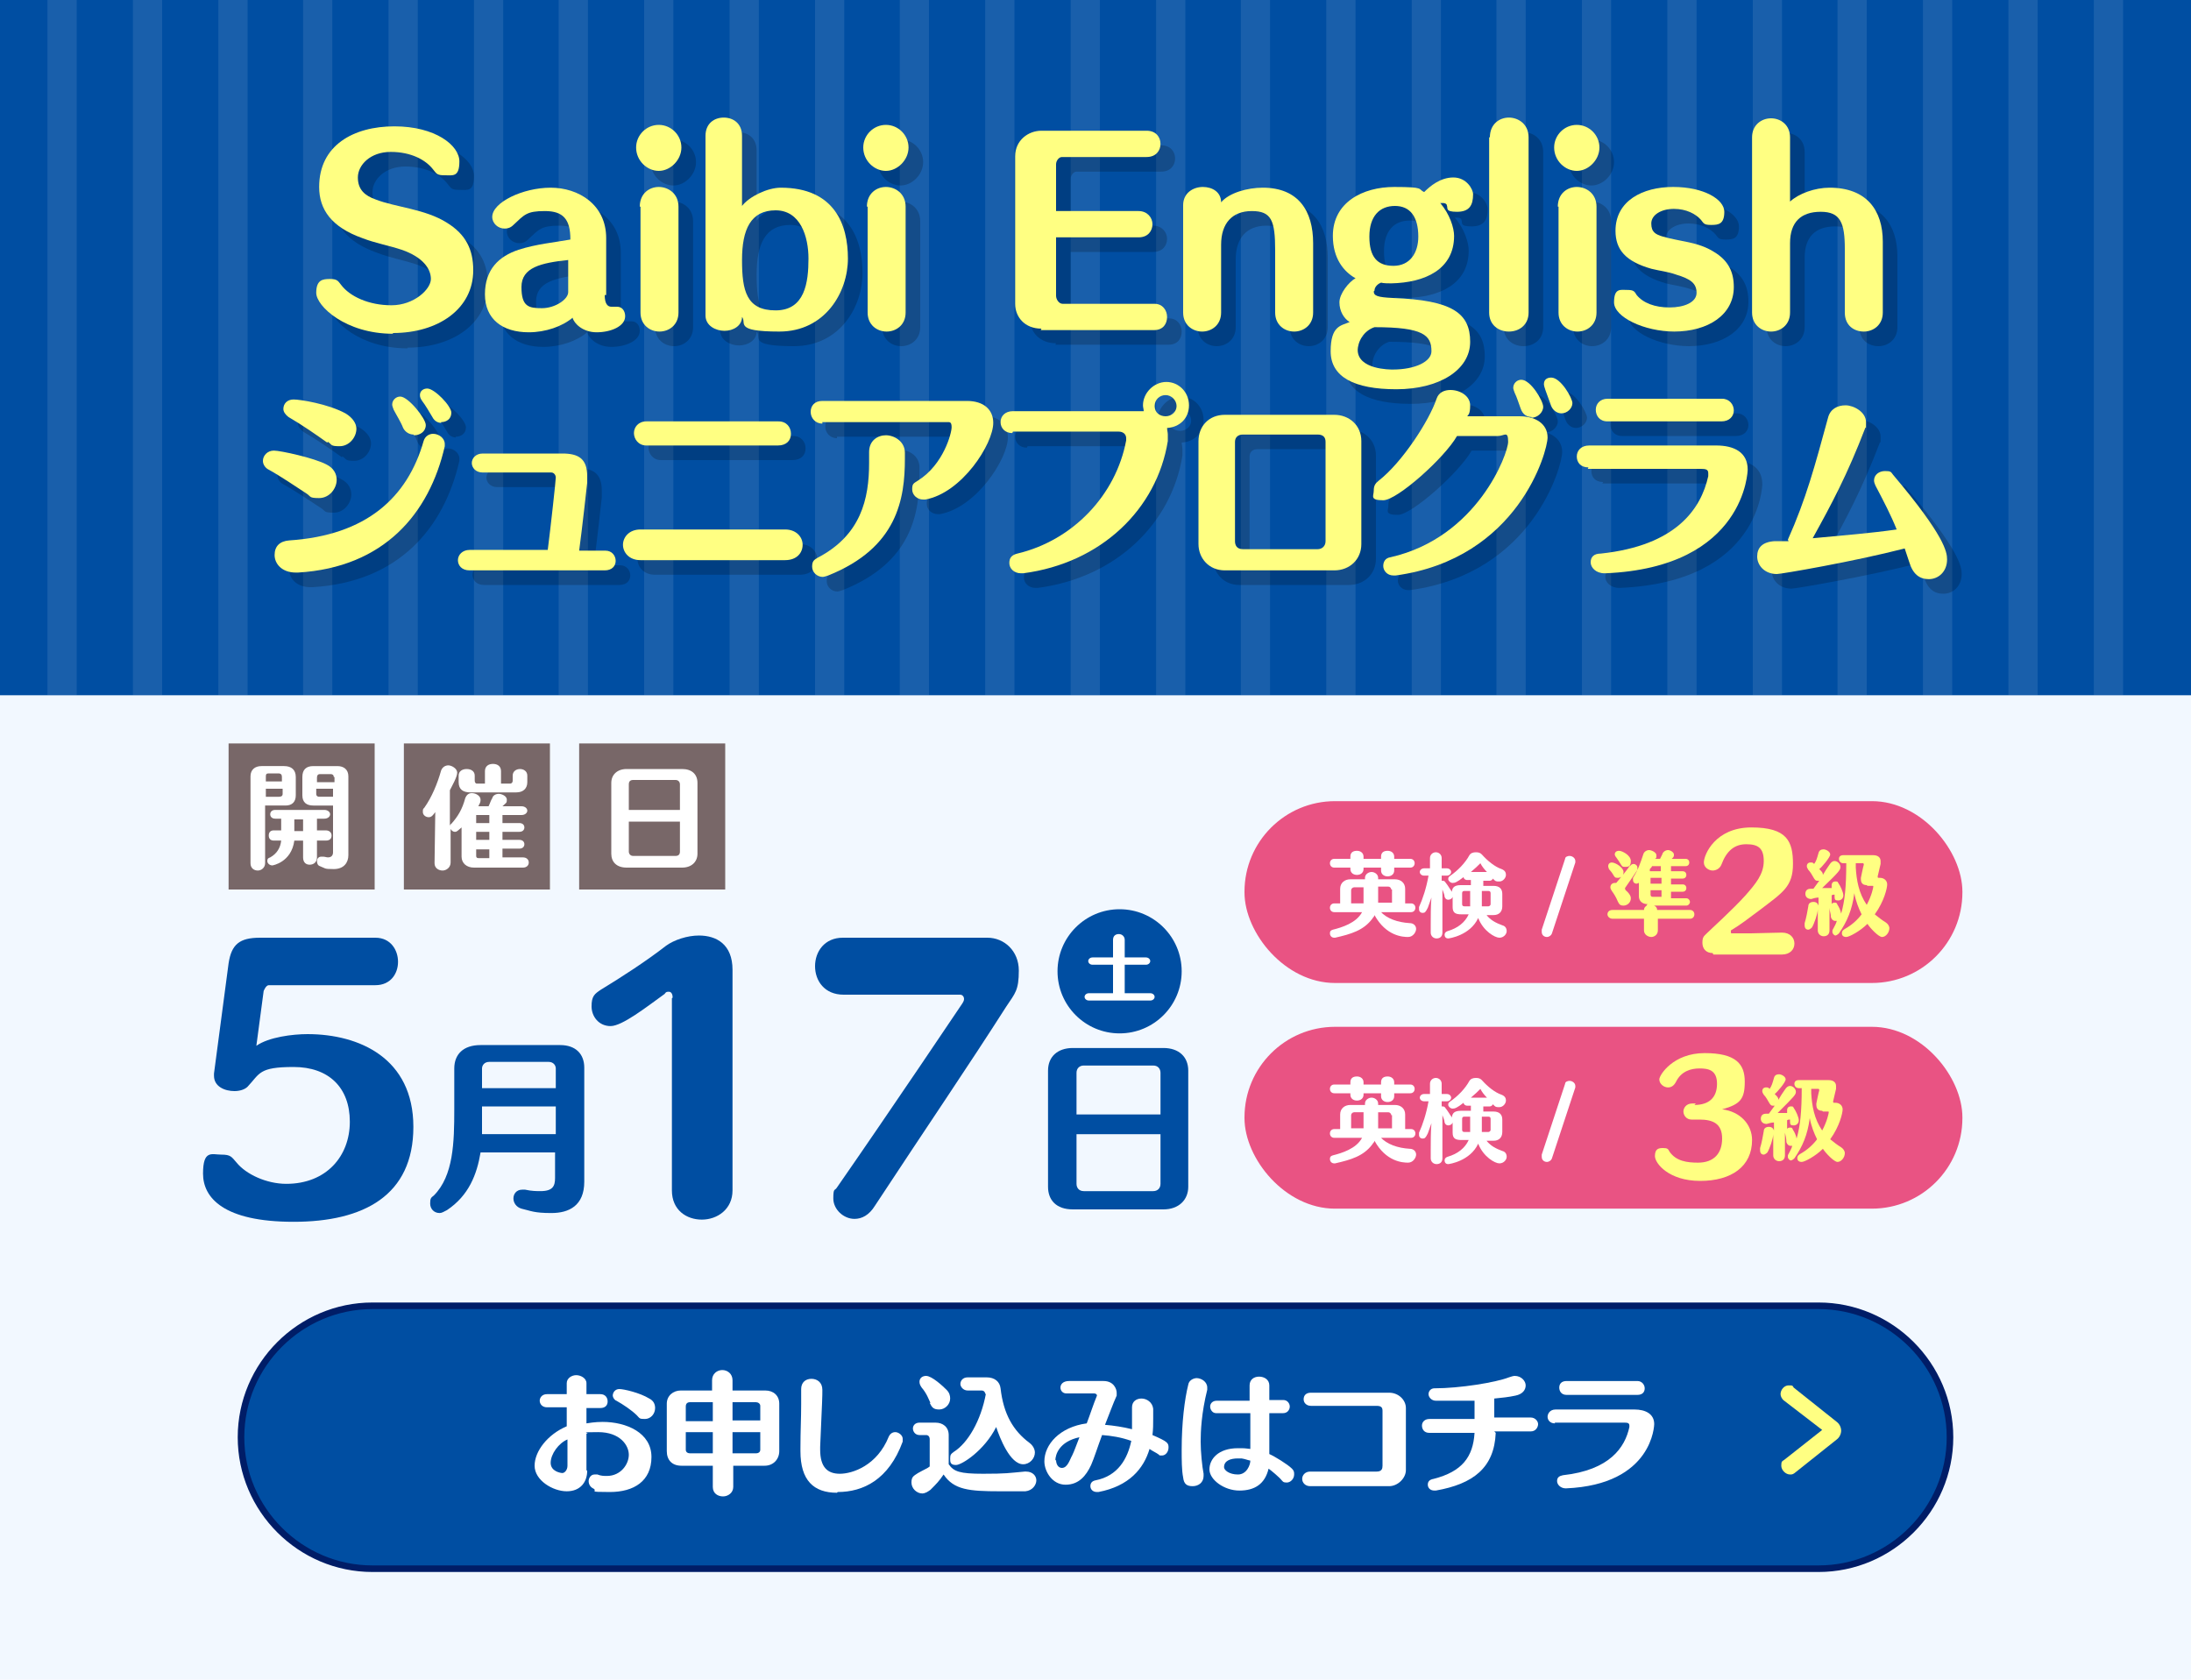 <?xml version="1.0" encoding="UTF-8"?>
<svg xmlns="http://www.w3.org/2000/svg" version="1.1" viewBox="0 0 300 230">
  <defs>
    <style>
      .cls-1 {
        fill: #f2f8ff;
      }

      .cls-2 {
        mix-blend-mode: multiply;
        opacity: .2;
      }

      .cls-3 {
        fill: #e95383;
      }

      .cls-4 {
        isolation: isolate;
      }

      .cls-5 {
        fill: #ffff82;
      }

      .cls-6 {
        fill: #fff;
      }

      .cls-7 {
        fill: #004ea2;
      }

      .cls-8 {
        opacity: .1;
      }

      .cls-9 {
        fill: #786768;
      }

      .cls-10 {
        fill: none;
        stroke: #001d67;
        stroke-miterlimit: 10;
        stroke-width: .9px;
      }
    </style>
  </defs>
  <!-- Generator: Adobe Illustrator 28.7.1, SVG Export Plug-In . SVG Version: 1.2.0 Build 142)  -->
  <g class="cls-4">
    <g id="_レイヤー_1" data-name="レイヤー_1">
      <rect class="cls-1" width="300" height="230"/>
      <rect class="cls-7" width="300" height="95.2"/>
      <g class="cls-8">
        <g>
          <rect class="cls-6" x="286.7" y="0" width="4" height="95.2"/>
          <rect class="cls-6" x="275" y="0" width="4" height="95.2"/>
          <rect class="cls-6" x="263.3" y="0" width="4" height="95.2"/>
          <rect class="cls-6" x="251.6" y="0" width="4" height="95.2"/>
          <rect class="cls-6" x="240" y="0" width="4" height="95.2"/>
          <rect class="cls-6" x="228.3" y="0" width="4" height="95.2"/>
          <rect class="cls-6" x="216.6" y="0" width="4" height="95.2"/>
          <rect class="cls-6" x="204.9" y="0" width="4" height="95.2"/>
          <rect class="cls-6" x="193.3" y="0" width="4" height="95.2"/>
          <rect class="cls-6" x="181.6" y="0" width="4" height="95.2"/>
          <rect class="cls-6" x="169.9" y="0" width="4" height="95.2"/>
          <rect class="cls-6" x="158.3" y="0" width="4" height="95.2"/>
          <rect class="cls-6" x="146.6" y="0" width="4" height="95.2"/>
          <rect class="cls-6" x="134.9" y="0" width="4" height="95.2"/>
          <rect class="cls-6" x="123.2" y="0" width="4" height="95.2"/>
          <rect class="cls-6" x="111.6" y="0" width="4" height="95.2"/>
          <rect class="cls-6" x="99.9" y="0" width="4" height="95.2"/>
          <rect class="cls-6" x="88.2" y="0" width="4" height="95.2"/>
          <rect class="cls-6" x="76.5" y="0" width="4" height="95.2"/>
          <rect class="cls-6" x="64.9" y="0" width="4" height="95.2"/>
          <rect class="cls-6" x="53.2" y="0" width="4" height="95.2"/>
          <rect class="cls-6" x="41.5" y="0" width="4" height="95.2"/>
          <rect class="cls-6" x="29.9" y="0" width="4" height="95.2"/>
          <rect class="cls-6" x="18.2" y="0" width="4" height="95.2"/>
          <rect class="cls-6" x="6.5" y="0" width="4" height="95.2"/>
        </g>
      </g>
      <g>
        <g class="cls-2">
          <path d="M55.8,47.7c-6.5,0-10.5-3.8-10.5-5.6s.9-1.9,1.9-1.9,1.1.3,1.5.8c1.2,1.6,3.8,2.8,6.9,2.8s5.4-2.2,5.4-3.6-1.1-3-4-4c-1.8-.6-3.6-.9-5.4-1.6-4.2-1.5-5.9-3.9-5.9-7,0-5.7,4.7-8.3,10.3-8.3s8.9,2.6,8.9,4.8-.9,1.9-2,1.9-1.1-.2-1.6-.8c-1-1.3-3-2.4-5.8-2.4s-4.5,1.8-4.5,3.5,1,2.5,2.4,3c2.8,1.1,6.8,1.3,9.8,3.2,2.6,1.6,3.6,3.7,3.6,6.5,0,5.3-4.8,8.6-11,8.6Z"/>
          <path d="M84.8,42.4c0,1.2.4,1.6.9,1.6s.2,0,.3,0c.2,0,.3,0,.5,0,.7,0,1.1.6,1.1,1.3,0,1.4-2,2.2-3.9,2.2s-3.1-1.2-3.3-2c-1.4,1.2-3.7,2-6,2-3.6,0-6-1.8-6-5.2s1.9-5.2,4.6-6.1c2.5-.8,4.9-1,7.1-1.4,0-2.8-1-3.9-3.5-3.9s-2.8.5-4.3,1.9c-.4.4-.8.5-1.2.5-.9,0-1.7-.7-1.7-1.6,0-2,4.2-4,8-4s7.6,2.3,7.6,6.9v7.8ZM79.8,37.6c-3.7.4-6.4,1-6.4,3.7s1,2.9,2.8,2.9,3.6-1.2,3.6-2.2v-4.4Z"/>
          <path d="M89.1,22.2c0-1.7,1.4-3.1,3.1-3.1s3.1,1.4,3.1,3.1-1.5,3.2-3.1,3.2-3.1-1.4-3.1-3.2ZM89.6,30.3c0-1.8,1.3-2.7,2.6-2.7s2.7.9,2.7,2.7v14.5c0,1.7-1.3,2.6-2.6,2.6s-2.6-.9-2.6-2.6v-14.5Z"/>
          <path d="M98.6,20.6c0-1.7,1.2-2.5,2.5-2.5s2.5.8,2.5,2.5v9.6c1-1.3,3.5-2.5,5.3-2.5,7.4,0,9.2,5.1,9.2,9.7s-3.1,10-9.4,10-4.4-1.2-5.1-2c0,1.2-1.2,1.9-2.4,1.9s-2.6-.7-2.6-2.1v-24.6ZM112.7,37.4c0-3-1.1-6.6-4.5-6.6s-4.6,2.6-4.6,6.8.6,6.9,4.6,6.9,4.5-3.8,4.5-7.1Z"/>
          <path d="M120.2,22.2c0-1.7,1.4-3.1,3.1-3.1s3.1,1.4,3.1,3.1-1.5,3.2-3.1,3.2-3.1-1.4-3.1-3.2ZM120.7,30.3c0-1.8,1.3-2.7,2.6-2.7s2.7.9,2.7,2.7v14.5c0,1.7-1.3,2.6-2.6,2.6s-2.6-.9-2.6-2.6v-14.5Z"/>
          <path d="M144.6,47c-2.3,0-3.6-1.6-3.6-3.4v-20.2c0-2.2,1.8-3.5,3.6-3.5h14.4c1.3,0,1.9.9,1.9,1.8s-.6,1.8-1.9,1.8h-11.6c-.4,0-.8.5-.8,1v6.4h11.3c1.2,0,1.9.9,1.9,1.8s-.6,1.8-1.9,1.8h-11.3v8c0,.5.4,1.1.9,1.1h12.6c1.1,0,1.7.9,1.7,1.8s-.5,1.8-1.8,1.8h-15.5Z"/>
          <path d="M176.6,36.3c0-4.1-.5-5.4-3.2-5.4s-4.2,1.7-4.2,4.6v9.3c0,1.7-1.3,2.6-2.6,2.6s-2.6-.9-2.6-2.6v-14.7c0-1.7,1.4-2.5,2.7-2.5s2.5.7,2.5,2.1c1.1-1.3,3.6-2,5.7-2,4.9,0,6.9,3.2,6.9,7.6v9.5c0,1.7-1.3,2.6-2.6,2.6s-2.6-.9-2.6-2.6v-8.5Z"/>
          <path d="M190.1,41.9c0,.6.5.8,2.6.9,8.2.3,10.6,2.1,10.6,6s-4.3,6.5-10.1,6.5-9-1.7-9-5.2,1.4-3.5,2.6-4c-.8-.5-1.4-1.5-1.4-2.7s1.3-2.8,2.2-3.3c-1.6-.9-3.1-2.7-3.1-5.8,0-4.6,4.1-6.7,8.4-6.7s3.2.3,4.1.7c.8-.8,2.2-2,4-2s2.7,1.6,2.7,2.3c0,1.5-.5,2.4-2.2,2.4s-1.2-.5-1.4-.9c0-.2-.3-.3-.5-.3s-.4,0-.4,0c1.3,1.5,1.9,3.4,1.9,4.5,0,4.6-4,6.4-8.6,6.5-.3,0-1.1,0-1.4-.1-.3.1-.9.5-.9,1.1ZM187.9,49.9c0,2.7,4.4,2.7,4.8,2.7,3.1,0,5.3-1.1,5.3-2.5,0-2.2-1.1-3.3-7.8-3.3-1.5.5-2.3,2-2.3,3.2ZM196.2,34.4c0-2.7-1.1-4.2-3.2-4.2s-3.5,1.4-3.5,4.2,1.1,4,3.3,4,3.4-1.7,3.4-4Z"/>
          <path d="M206,20.8c0-1.8,1.3-2.7,2.6-2.7s2.7.9,2.7,2.7v24c0,1.7-1.3,2.6-2.7,2.6s-2.7-.9-2.7-2.6v-24Z"/>
          <path d="M214.8,22.2c0-1.7,1.4-3.1,3.1-3.1s3.1,1.4,3.1,3.1-1.5,3.2-3.1,3.2-3.1-1.4-3.1-3.2ZM215.3,30.3c0-1.8,1.3-2.7,2.6-2.7s2.7.9,2.7,2.7v14.5c0,1.7-1.3,2.6-2.6,2.6s-2.6-.9-2.6-2.6v-14.5Z"/>
          <path d="M231.3,47.4c-4.2,0-8.3-2-8.3-4s.9-1.7,1.8-1.7,1,.2,1.3.7c.9,1.1,2.5,1.7,4.5,1.7s3.7-.7,3.7-2-.8-1.9-2.8-2.5c-1.1-.4-2.2-.5-3.4-.8-3.5-1-4.9-2.6-4.9-5.2,0-4.1,3.7-6,7.9-6s7,1.7,7,3.4-.8,1.8-1.8,1.8-1-.2-1.4-.7c-.7-.8-2-1.5-3.7-1.5s-3.1.8-3.1,2,.6,1.5,1.6,1.8c2.4.7,4.8.7,7,2.1,2,1.2,2.7,2.8,2.7,4.8,0,3.8-3.5,6.1-8.2,6.1Z"/>
          <path d="M254.6,36.1c0-3.6-.6-5.1-3.3-5.1s-4.2,1.4-4.2,4.3v9.5c0,1.7-1.3,2.6-2.6,2.6s-2.6-.9-2.6-2.6v-24c0-1.7,1.3-2.6,2.6-2.6s2.6.9,2.6,2.6v8.8c1.2-1.1,3.4-1.9,5.4-1.9,5.1,0,7.3,3.1,7.3,7.4v9.7c0,1.7-1.3,2.6-2.6,2.6s-2.6-.8-2.6-2.6v-8.7Z"/>
          <path d="M44,69.6c-1.4-.9-3.4-2.3-5.4-3.4-.4-.3-.6-.7-.6-1.1,0-.7.6-1.4,1.5-1.4s5.5,1,7.2,1.9c1,.5,1.4,1.3,1.4,2.1,0,1.2-1,2.5-2.4,2.5s-1.1-.2-1.7-.6ZM42.8,80.4h-.3c-1.9,0-2.9-1.2-2.9-2.4s.7-1.9,2-2c10.6-.7,16.2-5.9,18.4-13.6.2-.7.8-1,1.3-1,.8,0,1.6.6,1.6,1.4s0,.2,0,.3c-2.1,9.2-8.3,16.6-20.1,17.3ZM46.8,62.6c-1.4-1-3.4-2.4-5.3-3.5-.4-.3-.7-.7-.7-1.1,0-.7.5-1.3,1.4-1.3s4.7.6,7.1,1.9c1,.6,1.5,1.4,1.5,2.1,0,1.2-1,2.4-2.3,2.4s-1-.2-1.6-.6ZM58.6,61.5c-.5,0-1.1-.3-1.4-.9-.3-.8-1-1.9-1.3-2.5-.1-.3-.2-.5-.2-.7,0-.6.5-1.1,1.1-1.1,1.1,0,3.5,3,3.5,3.9s-.8,1.4-1.6,1.4ZM62.4,59.9c-.4,0-.9-.2-1.2-.8-.3-.5-1-1.7-1.4-2.2-.2-.3-.3-.5-.3-.8,0-.6.5-.9,1-.9,1,0,3.3,2.4,3.3,3.3s-.7,1.3-1.4,1.3Z"/>
          <path d="M66.3,80.1c-1.1,0-1.6-.7-1.6-1.4s.6-1.4,1.6-1.4h10.7c.4-3.1,1.1-9.5,1.1-9.9s-.3-.7-.6-.7c-4.2,0-8.9,0-9.4,0-1,0-1.5-.7-1.5-1.3s.5-1.3,1.5-1.3h10.9c2.2,0,3.4.7,3.4,3.1s0,.6,0,.9c0,0-.7,6.4-1.1,9.3h3.6c.9,0,1.4.7,1.4,1.4s-.5,1.3-1.5,1.3h-18.5Z"/>
          <path d="M109.5,74.5c1.5,0,2.4,1,2.4,2.1s-.8,2.1-2.4,2.1-19.1,0-19.8,0c-1.6,0-2.4-1.1-2.4-2.1s.8-2.1,2.4-2.1h19.9ZM108.6,59.7c1.1,0,1.7.8,1.7,1.7s-.6,1.6-1.8,1.6-17.3,0-18,0c-1.1,0-1.7-.9-1.7-1.7s.6-1.6,1.7-1.6h18.2Z"/>
          <path d="M114.6,60c-1,0-1.6-.8-1.6-1.6s.5-1.5,1.6-1.5h19.8c2.3,0,3.6,1.2,3.6,3,0,2.9-4.3,9.6-9.3,10.5,0,0-.2,0-.3,0-.8,0-1.5-.6-1.5-1.4s.2-.8.8-1.2c3.5-2.2,4.6-6.5,4.6-7.3s-.3-.7-.7-.7h-17ZM114.7,81c-.9,0-1.5-.7-1.5-1.4s.2-.9.7-1.2c6-3.1,7.1-8.1,7.1-13s0-1,0-1.5h0c0-1.6,1.2-2.3,2.3-2.3s2.6.8,2.6,2.4v.8c0,5.5-1,12.2-10.5,16-.3.1-.6.2-.8.2Z"/>
          <path d="M140.6,61.3c-1,0-1.6-.7-1.6-1.5s.6-1.5,1.7-1.5h17.9c0-.3-.1-.5-.1-.8,0-1.7,1.5-3.2,3.2-3.2s3.1,1.4,3.1,3.2-1.3,3-3,3.1c0,.3.1.6.1.9s0,.6,0,.9c-1.5,9.3-9.1,16.7-19.8,18.1-.1,0-.2,0-.3,0-1,0-1.6-.7-1.6-1.4s.3-1.1,1.1-1.3c7.6-1.8,13.5-8,14.9-15.5,0,0,0-.2,0-.3,0-.6-.5-.9-1-.9h-14.5ZM161.6,56.1c-.8,0-1.5.6-1.5,1.5s.7,1.4,1.5,1.4,1.5-.6,1.5-1.4-.7-1.5-1.5-1.5Z"/>
          <path d="M169.7,80.1c-2.2,0-3.6-1.7-3.6-3.6v-14.1c0-2,1.4-3.6,3.6-3.6h15c2,0,3.7,1.4,3.7,3.6v14.1c0,2.1-1.6,3.6-3.7,3.6h-15ZM183.5,62.5c0-.6-.3-1-1.1-1h-10.2c-.7,0-1.1.4-1.1,1v13.6c0,.5.2,1.1,1.1,1.1h10.2c.6,0,1.1-.4,1.1-1.1v-13.6Z"/>
          <path d="M201.5,61.7c-1.7,3-8.2,8.8-10.1,8.8s-1.3-.6-1.3-1.3.2-1,.7-1.4c3.2-2.5,6.9-8.2,7.9-11.2.3-.9,1.1-1.2,1.9-1.2,1.3,0,2.7.8,2.7,2.1s-.3,1.3-.4,1.5h7.2c2.1,0,3.8,1,3.8,2.9s-4,16.6-20.8,18.9c0,0-.2,0-.3,0-.9,0-1.4-.7-1.4-1.3s.3-1.1,1-1.2c11.9-2.7,16.1-14.2,16.1-15.8s-.5-.8-1.4-.8h-5.8ZM211.7,59.1c-.6,0-1.2-.3-1.5-1.2-.3-.8-.5-1.5-.8-2.1-.1-.3-.2-.5-.2-.7,0-.6.5-1.1,1.1-1.1,1.3,0,3,2.9,3,3.7s-.8,1.5-1.6,1.5ZM215.8,58.6c-.5,0-1.1-.3-1.4-1-.2-.6-.6-1.6-.8-2.2-.1-.3-.2-.6-.2-.8,0-.6.4-.9,1-.9,1.3,0,2.9,2.8,2.9,3.5s-.7,1.4-1.5,1.4Z"/>
          <path d="M219.5,66c-1.1,0-1.6-.7-1.6-1.5s.6-1.5,1.7-1.5h17.4c2.4,0,4.3.9,4.3,3.3,0,0-.2,13.4-19.5,14.2h-.1c-1.2,0-1.9-.8-1.9-1.5s.4-1.2,1.4-1.2c10.3-1.1,13.7-6.1,14.7-10.6,0-.1,0-.3,0-.4,0-.5-.3-.6-1-.6h-15.5ZM222.1,59.7c-1.1,0-1.6-.8-1.6-1.6s.6-1.5,1.6-1.5h15.7c1,0,1.6.8,1.6,1.6s-.6,1.5-1.7,1.5h-15.6Z"/>
          <path d="M246.8,75.9c2.5-5.6,3.7-10.1,5.5-16.7.3-1.2,1.3-1.7,2.4-1.7s2.8.9,2.8,2.3,0,.5-.1.8c-2.5,6.5-4.6,10.4-7.2,15.1,4.3-.4,8-.7,11.5-1.2-.8-2-1.8-3.9-2.9-6-.1-.2-.2-.5-.2-.7,0-.8.7-1.3,1.5-1.3s.8.1,1.1.5c7.1,8.4,7.4,10.6,7.4,11.6,0,1.7-1.2,2.7-2.5,2.7s-2.2-.7-2.7-2.4c-.2-.6-.4-1.2-.6-1.8-7,1.8-16.9,3.5-17.5,3.5-1.7,0-2.7-1.2-2.7-2.4s.7-2,2.4-2.1h1.9Z"/>
        </g>
        <g>
          <path class="cls-5" d="M53.8,45.7c-6.5,0-10.5-3.8-10.5-5.6s.9-1.9,1.9-1.9,1.1.3,1.5.8c1.2,1.6,3.8,2.8,6.9,2.8s5.4-2.2,5.4-3.6-1.1-3-4-4c-1.8-.6-3.6-.9-5.4-1.6-4.2-1.5-5.9-3.9-5.9-7,0-5.7,4.7-8.3,10.3-8.3s8.9,2.6,8.9,4.8-.9,1.9-2,1.9-1.1-.2-1.6-.8c-1-1.3-3-2.4-5.8-2.4s-4.5,1.8-4.5,3.5,1,2.5,2.4,3c2.8,1.1,6.8,1.3,9.8,3.2,2.6,1.6,3.6,3.7,3.6,6.5,0,5.3-4.8,8.6-11,8.6Z"/>
          <path class="cls-5" d="M82.8,40.4c0,1.2.4,1.6.9,1.6s.2,0,.3,0c.2,0,.3,0,.5,0,.7,0,1.1.6,1.1,1.3,0,1.4-2,2.2-3.9,2.2s-3.1-1.2-3.3-2c-1.4,1.2-3.7,2-6,2-3.6,0-6-1.8-6-5.2s1.9-5.2,4.6-6.1c2.5-.8,4.9-1,7.1-1.4,0-2.8-1-3.9-3.5-3.9s-2.8.5-4.3,1.9c-.4.4-.8.5-1.2.5-.9,0-1.7-.7-1.7-1.6,0-2,4.2-4,8-4s7.6,2.3,7.6,6.9v7.8ZM77.8,35.6c-3.7.4-6.4,1-6.4,3.7s1,2.9,2.8,2.9,3.6-1.2,3.6-2.2v-4.4Z"/>
          <path class="cls-5" d="M87.1,20.2c0-1.7,1.4-3.1,3.1-3.1s3.1,1.4,3.1,3.1-1.5,3.2-3.1,3.2-3.1-1.4-3.1-3.2ZM87.6,28.3c0-1.8,1.3-2.7,2.6-2.7s2.7.9,2.7,2.7v14.5c0,1.7-1.3,2.6-2.6,2.6s-2.6-.9-2.6-2.6v-14.5Z"/>
          <path class="cls-5" d="M96.6,18.6c0-1.7,1.2-2.5,2.5-2.5s2.5.8,2.5,2.5v9.6c1-1.3,3.5-2.5,5.3-2.5,7.4,0,9.2,5.1,9.2,9.7s-3.1,10-9.4,10-4.4-1.2-5.1-2c0,1.2-1.2,1.9-2.4,1.9s-2.6-.7-2.6-2.1v-24.6ZM110.7,35.4c0-3-1.1-6.6-4.5-6.6s-4.6,2.6-4.6,6.8.6,6.9,4.6,6.9,4.5-3.8,4.5-7.1Z"/>
          <path class="cls-5" d="M118.2,20.2c0-1.7,1.4-3.1,3.1-3.1s3.1,1.4,3.1,3.1-1.5,3.2-3.1,3.2-3.1-1.4-3.1-3.2ZM118.7,28.3c0-1.8,1.3-2.7,2.6-2.7s2.7.9,2.7,2.7v14.5c0,1.7-1.3,2.6-2.6,2.6s-2.6-.9-2.6-2.6v-14.5Z"/>
          <path class="cls-5" d="M142.6,45c-2.3,0-3.6-1.6-3.6-3.4v-20.2c0-2.2,1.8-3.5,3.6-3.5h14.4c1.3,0,1.9.9,1.9,1.8s-.6,1.8-1.9,1.8h-11.6c-.4,0-.8.5-.8,1v6.4h11.3c1.2,0,1.9.9,1.9,1.8s-.6,1.8-1.9,1.8h-11.3v8c0,.5.4,1.1.9,1.1h12.6c1.1,0,1.7.9,1.7,1.8s-.5,1.8-1.8,1.8h-15.5Z"/>
          <path class="cls-5" d="M174.6,34.3c0-4.1-.5-5.4-3.2-5.4s-4.2,1.7-4.2,4.6v9.3c0,1.7-1.3,2.6-2.6,2.6s-2.6-.9-2.6-2.6v-14.7c0-1.7,1.4-2.5,2.7-2.5s2.5.7,2.5,2.1c1.1-1.3,3.6-2,5.7-2,4.9,0,6.9,3.2,6.9,7.6v9.5c0,1.7-1.3,2.6-2.6,2.6s-2.6-.9-2.6-2.6v-8.5Z"/>
          <path class="cls-5" d="M188.1,39.9c0,.6.5.8,2.6.9,8.2.3,10.6,2.1,10.6,6s-4.3,6.5-10.1,6.5-9-1.7-9-5.2,1.4-3.5,2.6-4c-.8-.5-1.4-1.5-1.4-2.7s1.3-2.8,2.2-3.3c-1.6-.9-3.1-2.7-3.1-5.8,0-4.6,4.1-6.7,8.4-6.7s3.2.3,4.1.7c.8-.8,2.2-2,4-2s2.7,1.6,2.7,2.3c0,1.5-.5,2.4-2.2,2.4s-1.2-.5-1.4-.9c0-.2-.3-.3-.5-.3s-.4,0-.4,0c1.3,1.5,1.9,3.4,1.9,4.5,0,4.6-4,6.4-8.6,6.5-.3,0-1.1,0-1.4-.1-.3.1-.9.5-.9,1.1ZM185.9,47.9c0,2.7,4.4,2.7,4.8,2.7,3.1,0,5.3-1.1,5.3-2.5,0-2.2-1.1-3.3-7.8-3.3-1.5.5-2.3,2-2.3,3.2ZM194.2,32.4c0-2.7-1.1-4.2-3.2-4.2s-3.5,1.4-3.5,4.2,1.1,4,3.3,4,3.4-1.7,3.4-4Z"/>
          <path class="cls-5" d="M204,18.8c0-1.8,1.3-2.7,2.6-2.7s2.7.9,2.7,2.7v24c0,1.7-1.3,2.6-2.7,2.6s-2.7-.9-2.7-2.6v-24Z"/>
          <path class="cls-5" d="M212.8,20.2c0-1.7,1.4-3.1,3.1-3.1s3.1,1.4,3.1,3.1-1.5,3.2-3.1,3.2-3.1-1.4-3.1-3.2ZM213.3,28.3c0-1.8,1.3-2.7,2.6-2.7s2.7.9,2.7,2.7v14.5c0,1.7-1.3,2.6-2.6,2.6s-2.6-.9-2.6-2.6v-14.5Z"/>
          <path class="cls-5" d="M229.3,45.4c-4.2,0-8.3-2-8.3-4s.9-1.7,1.8-1.7,1,.2,1.3.7c.9,1.1,2.5,1.7,4.5,1.7s3.7-.7,3.7-2-.8-1.9-2.8-2.5c-1.1-.4-2.2-.5-3.4-.8-3.5-1-4.9-2.6-4.9-5.2,0-4.1,3.7-6,7.9-6s7,1.7,7,3.4-.8,1.8-1.8,1.8-1-.2-1.4-.7c-.7-.8-2-1.5-3.7-1.5s-3.1.8-3.1,2,.6,1.5,1.6,1.8c2.4.7,4.8.7,7,2.1,2,1.2,2.7,2.8,2.7,4.8,0,3.8-3.5,6.1-8.2,6.1Z"/>
          <path class="cls-5" d="M252.6,34.1c0-3.6-.6-5.1-3.3-5.1s-4.2,1.4-4.2,4.3v9.5c0,1.7-1.3,2.6-2.6,2.6s-2.6-.9-2.6-2.6v-24c0-1.7,1.3-2.6,2.6-2.6s2.6.9,2.6,2.6v8.8c1.2-1.1,3.4-1.9,5.4-1.9,5.1,0,7.3,3.1,7.3,7.4v9.7c0,1.7-1.3,2.6-2.6,2.6s-2.6-.8-2.6-2.6v-8.7Z"/>
          <path class="cls-5" d="M42,67.6c-1.4-.9-3.4-2.3-5.4-3.4-.4-.3-.6-.7-.6-1.1,0-.7.6-1.4,1.5-1.4s5.5,1,7.2,1.9c1,.5,1.4,1.3,1.4,2.1,0,1.2-1,2.5-2.4,2.5s-1.1-.2-1.7-.6ZM40.8,78.4h-.3c-1.9,0-2.9-1.2-2.9-2.4s.7-1.9,2-2c10.6-.7,16.2-5.9,18.4-13.6.2-.7.8-1,1.3-1,.8,0,1.6.6,1.6,1.4s0,.2,0,.3c-2.1,9.2-8.3,16.6-20.1,17.3ZM44.8,60.6c-1.4-1-3.4-2.4-5.3-3.5-.4-.3-.7-.7-.7-1.1,0-.7.5-1.3,1.4-1.3s4.7.6,7.1,1.9c1,.6,1.5,1.4,1.5,2.1,0,1.2-1,2.4-2.3,2.4s-1-.2-1.6-.6ZM56.6,59.5c-.5,0-1.1-.3-1.4-.9-.3-.8-1-1.9-1.3-2.5-.1-.3-.2-.5-.2-.7,0-.6.5-1.1,1.1-1.1,1.1,0,3.5,3,3.5,3.9s-.8,1.4-1.6,1.4ZM60.4,57.9c-.4,0-.9-.2-1.2-.8-.3-.5-1-1.7-1.4-2.2-.2-.3-.3-.5-.3-.8,0-.6.5-.9,1-.9,1,0,3.3,2.4,3.3,3.3s-.7,1.3-1.4,1.3Z"/>
          <path class="cls-5" d="M64.3,78.1c-1.1,0-1.6-.7-1.6-1.4s.6-1.4,1.6-1.4h10.7c.4-3.1,1.1-9.5,1.1-9.9s-.3-.7-.6-.7c-4.2,0-8.9,0-9.4,0-1,0-1.5-.7-1.5-1.3s.5-1.3,1.5-1.3h10.9c2.2,0,3.4.7,3.4,3.1s0,.6,0,.9c0,0-.7,6.4-1.1,9.3h3.6c.9,0,1.4.7,1.4,1.4s-.5,1.3-1.5,1.3h-18.5Z"/>
          <path class="cls-5" d="M107.5,72.5c1.5,0,2.4,1,2.4,2.1s-.8,2.1-2.4,2.1-19.1,0-19.8,0c-1.6,0-2.4-1.1-2.4-2.1s.8-2.1,2.4-2.1h19.9ZM106.6,57.7c1.1,0,1.7.8,1.7,1.7s-.6,1.6-1.8,1.6-17.3,0-18,0c-1.1,0-1.7-.9-1.7-1.7s.6-1.6,1.7-1.6h18.2Z"/>
          <path class="cls-5" d="M112.6,58c-1,0-1.6-.8-1.6-1.6s.5-1.5,1.6-1.5h19.8c2.3,0,3.6,1.2,3.6,3,0,2.9-4.3,9.6-9.3,10.5,0,0-.2,0-.3,0-.8,0-1.5-.6-1.5-1.4s.2-.8.8-1.2c3.5-2.2,4.6-6.5,4.6-7.3s-.3-.7-.7-.7h-17ZM112.7,79c-.9,0-1.5-.7-1.5-1.4s.2-.9.7-1.2c6-3.1,7.1-8.1,7.1-13s0-1,0-1.5h0c0-1.6,1.2-2.3,2.3-2.3s2.6.8,2.6,2.4v.8c0,5.5-1,12.2-10.5,16-.3.1-.6.2-.8.2Z"/>
          <path class="cls-5" d="M138.6,59.3c-1,0-1.6-.7-1.6-1.5s.6-1.5,1.7-1.5h17.9c0-.3-.1-.5-.1-.8,0-1.7,1.5-3.2,3.2-3.2s3.1,1.4,3.1,3.2-1.3,3-3,3.1c0,.3.1.6.1.9s0,.6,0,.9c-1.5,9.3-9.1,16.7-19.8,18.1-.1,0-.2,0-.3,0-1,0-1.6-.7-1.6-1.4s.3-1.1,1.1-1.3c7.6-1.8,13.5-8,14.9-15.5,0,0,0-.2,0-.3,0-.6-.5-.9-1-.9h-14.5ZM159.6,54.1c-.8,0-1.5.6-1.5,1.5s.7,1.4,1.5,1.4,1.5-.6,1.5-1.4-.7-1.5-1.5-1.5Z"/>
          <path class="cls-5" d="M167.7,78.1c-2.2,0-3.6-1.7-3.6-3.6v-14.1c0-2,1.4-3.6,3.6-3.6h15c2,0,3.7,1.4,3.7,3.6v14.1c0,2.1-1.6,3.6-3.7,3.6h-15ZM181.5,60.5c0-.6-.3-1-1.1-1h-10.2c-.7,0-1.1.4-1.1,1v13.6c0,.5.2,1.1,1.1,1.1h10.2c.6,0,1.1-.4,1.1-1.1v-13.6Z"/>
          <path class="cls-5" d="M199.5,59.7c-1.7,3-8.2,8.8-10.1,8.8s-1.3-.6-1.3-1.3.2-1,.7-1.4c3.2-2.5,6.9-8.2,7.9-11.2.3-.9,1.1-1.2,1.9-1.2,1.3,0,2.7.8,2.7,2.1s-.3,1.3-.4,1.5h7.2c2.1,0,3.8,1,3.8,2.9s-4,16.6-20.8,18.9c0,0-.2,0-.3,0-.9,0-1.4-.7-1.4-1.3s.3-1.1,1-1.2c11.9-2.7,16.1-14.2,16.1-15.8s-.5-.8-1.4-.8h-5.8ZM209.7,57.1c-.6,0-1.2-.3-1.5-1.2-.3-.8-.5-1.5-.8-2.1-.1-.3-.2-.5-.2-.7,0-.6.5-1.1,1.1-1.1,1.3,0,3,2.9,3,3.7s-.8,1.5-1.6,1.5ZM213.8,56.6c-.5,0-1.1-.3-1.4-1-.2-.6-.6-1.6-.8-2.2-.1-.3-.2-.6-.2-.8,0-.6.4-.9,1-.9,1.3,0,2.9,2.8,2.9,3.5s-.7,1.4-1.5,1.4Z"/>
          <path class="cls-5" d="M217.5,64c-1.1,0-1.6-.7-1.6-1.5s.6-1.5,1.7-1.5h17.4c2.4,0,4.3.9,4.3,3.3,0,0-.2,13.4-19.5,14.2h-.1c-1.2,0-1.9-.8-1.9-1.5s.4-1.2,1.4-1.2c10.3-1.1,13.7-6.1,14.7-10.6,0-.1,0-.3,0-.4,0-.5-.3-.6-1-.6h-15.5ZM220.1,57.7c-1.1,0-1.6-.8-1.6-1.6s.6-1.5,1.6-1.5h15.7c1,0,1.6.8,1.6,1.6s-.6,1.5-1.7,1.5h-15.6Z"/>
          <path class="cls-5" d="M244.8,73.9c2.5-5.6,3.7-10.1,5.5-16.7.3-1.2,1.3-1.7,2.4-1.7s2.8.9,2.8,2.3,0,.5-.1.8c-2.5,6.5-4.6,10.4-7.2,15.1,4.3-.4,8-.7,11.5-1.2-.8-2-1.8-3.9-2.9-6-.1-.2-.2-.5-.2-.7,0-.8.7-1.3,1.5-1.3s.8.1,1.1.5c7.1,8.4,7.4,10.6,7.4,11.6,0,1.7-1.2,2.7-2.5,2.7s-2.2-.7-2.7-2.4c-.2-.6-.4-1.2-.6-1.8-7,1.8-16.9,3.5-17.5,3.5-1.7,0-2.7-1.2-2.7-2.4s.7-2,2.4-2.1h1.9Z"/>
        </g>
      </g>
      <g>
        <g>
          <path class="cls-7" d="M267,196.8c0,9.9-8.1,18-18,18H51c-9.9,0-18-8.1-18-18s8.1-18,18-18h198c9.9,0,18,8.1,18,18Z"/>
          <path class="cls-10" d="M267,196.8c0,9.9-8.1,18-18,18H51c-9.9,0-18-8.1-18-18s8.1-18,18-18h198c9.9,0,18,8.1,18,18Z"/>
        </g>
        <g>
          <g>
            <path class="cls-6" d="M80.4,201.4c0,1.5-.9,2.8-2.8,2.8s-4.4-1.5-4.4-3.5,1.8-4.3,4.4-5.4c0-.4,0-1.4,0-2.6-2.1,0-2.6,0-2.7,0-.7,0-1-.5-1-.9s.3-.9,1-.9h2.7v-1.5c0-.7.7-1.1,1.3-1.1s1.4.4,1.4,1.1v1.5c.5,0,1.1,0,1.9,0h0c.7,0,1,.5,1,1s-.3.9-1,.9c-.8,0-1.4,0-1.9,0v2.1c1.2-.2,2-.2,2.2-.2,3.3,0,6.7,1.5,6.7,4.8s-2.4,4.8-5.7,4.8-1.5-.1-2.3-.5c-.4-.2-.6-.6-.6-1s.3-.9.8-.9.3,0,.4,0c.5.2.9.2,1.3.2,1.9,0,3-1.6,3-2.9s-1.2-3.1-4.2-3.1-.9.1-1.6.2v5ZM77.7,197.1c-1.2.5-2.3,2-2.3,3.2s1.4,1.4,1.6,1.4c.3,0,.7-.4.7-1v-3.6ZM87.2,193.8c-.7-.7-1.9-1.5-2.8-2-.3-.1-.5-.5-.5-.7,0-.4.3-.9.9-.9s2.8.5,4.1,1.3c.6.3.8.8.8,1.3,0,.8-.6,1.5-1.4,1.5s-.7-.1-1.1-.5Z"/>
            <path class="cls-6" d="M100.4,200.7v2.9c0,.8-.7,1.3-1.4,1.3s-1.4-.4-1.4-1.3v-2.9h-4.3c-1.3,0-2-.8-2-2v-6.5c0-1.1.9-1.8,1.9-1.8h4.3v-1.4c0-.9.7-1.4,1.4-1.4s1.4.5,1.4,1.4v1.4h4.5c1.1,0,1.9.7,1.9,1.8v6.5c0,1.1-.8,2-2,2h-4.4ZM97.6,192h-3.1c-.4,0-.6.2-.6.6v2h3.7v-2.5ZM97.6,196.1h-3.7v2.4c0,.3.2.5.6.5h3.1v-2.9ZM104.1,192.5c0-.3-.3-.5-.6-.5h-3.2v2.5h3.8v-2ZM104.1,196.1h-3.8v2.9h3.2c.4,0,.6-.2.6-.5v-2.4Z"/>
            <path class="cls-6" d="M114.6,204.4c-3.2,0-5-1.7-5-5.7v-.4c0-2.5.1-4,.1-6s0-1.3,0-2.1c0-.9.6-1.4,1.4-1.4s1.5.5,1.5,1.5,0,1-.3,7.8v.4c0,2.4,1,3.3,2.7,3.3s5.1-1.1,6.7-5.1c.2-.4.5-.6.9-.6s1,.4,1,.9,0,.3,0,.4c-1.9,5.2-5.4,6.9-8.9,6.9Z"/>
            <path class="cls-6" d="M127.3,197.1c0-.4-.2-.6-.5-.6h-.9c-.6,0-.9-.5-.9-.9s.3-.8.9-.8h2.2c1,0,1.8.6,1.8,1.7v4c.7,1,1.5,1.3,4.7,1.3s3.5-.1,5.7-.3h.2c.9,0,1.4.6,1.4,1.2s-.5,1.4-1.5,1.5c-1.1,0-2.3,0-3.5,0-4.2,0-6.3-.2-7.7-2.3-.6.9-1,1.3-1.8,2.1-.4.3-.8.5-1.1.5-.8,0-1.5-.7-1.5-1.5s.3-.9.9-1.3c.7-.4,1.4-.7,1.6-.9v-3.9ZM127.4,192.1c-.2-.4-.5-1.3-1.2-2.1-.2-.3-.3-.5-.3-.8,0-.5.4-.8.9-.8.8,0,2.3,1.4,2.8,1.9.4.4.5.8.5,1.2,0,.8-.7,1.5-1.5,1.5s-1-.3-1.3-.9ZM134.9,190.9c0-.3-.2-.5-.5-.5h-1.9c-.6,0-1-.5-1-.9s.3-.9,1-.9h2.6c1.1,0,1.8.6,1.9,1.5.4,3.5,1.7,5.8,4,7.5.5.4.7.9.7,1.3,0,.8-.7,1.6-1.6,1.6-1.8,0-3.2-3.6-3.7-5.1-1.6,3.2-4.7,5.2-5.5,5.2s-.8-.4-.8-.9.1-.6.5-.9c1.9-1.2,3.7-4.2,4.4-8h0Z"/>
            <path class="cls-6" d="M146.1,189.1h.3c1.2,0,3.9,0,4.7,0,1.4,0,1.8,1.1,1.8,1.6s0,.3,0,.4c-.5,1.1-1,2.5-1.6,4,1.2.1,2.5.3,3.7.6,0-.4,0-.7,0-1.1,0-.6,0-1.2,0-1.7,0,0,0-.1,0-.2,0-.8.6-1.2,1.3-1.2s1.5.5,1.6,1.4c0,.4,0,.8,0,1.3,0,.8,0,1.5-.1,2.3,2.1.9,2.2,1.1,2.2,1.7s-.4,1.1-.9,1.1-.3,0-.4-.1c-.4-.3-.9-.5-1.3-.8-.8,2.7-2.8,5.1-7,5.9,0,0-.2,0-.2,0-.6,0-.9-.4-.9-.8s.2-.7.7-.8c3.1-.6,4.4-3,4.9-5.4-1.4-.5-2.7-.7-4-.8-.6,1.6-1.1,3.2-1.5,4.1-.7,1.5-1.7,2.7-3.5,2.7s-2.9-1.8-2.9-3.2c0-2.3,2.1-4.7,5.8-5.2.5-1.3.9-2.6,1.4-3.8,0,0,0,0,0,0,0-.2-.2-.3-.4-.3-.9,0-3.3,0-3.8,0h0c-.5,0-.8-.4-.8-.8s.3-.9,1.2-.9h0ZM144.6,199.9c0,.6.3,1.1.8,1.1.8,0,1.1-1.2,1.4-1.7.3-.6.6-1.5,1-2.5-2.8.6-3.3,2.4-3.3,3.2Z"/>
            <path class="cls-6" d="M163.8,188.7c.7,0,1.5.5,1.5,1.3s0,.2,0,.3c-.8,3.2-.9,5.7-.9,7.1s.2,3.4.4,4.4c0,0,0,.2,0,.3,0,.9-.7,1.4-1.5,1.4s-1.2-.3-1.3-1.2c-.2-1-.2-2.4-.2-3.8,0-3.7.4-6.9.9-8.9.1-.6.7-.9,1.2-.9ZM173.8,193.4c0,3.7,0,4.4,0,5.7.7.3,2.5,1.4,3.1,2,.3.3.3.5.3.8,0,.6-.5,1.1-1,1.1s-.5-.1-.7-.3c-.3-.4-1.5-1.4-1.8-1.6-.5,2.1-1.9,3-4,3s-4.1-1.5-4.1-2.9,1.2-2.9,3.9-2.9.3,0,.5,0c.6,0,1,.1,1.2.1,0-1.6,0-3.3,0-4.9-.7,0-1.4,0-2.1,0s-1.7,0-2.6,0c-.5,0-.8-.5-.8-.9s.3-.8.9-.8h0c1,0,1.9,0,2.8,0s1.1,0,1.7,0v-2.1c0,0,0,0,0,0,0-.8.6-1.2,1.3-1.2s1.4.4,1.4,1.2v2c.6,0,1.3,0,1.9,0h0c.6,0,.9.5.9.9s-.3.9-.9.9h-1.9ZM170.1,199.7c-.2,0-.4,0-.6,0-1,0-1.9.3-1.9,1.2,0,.4.7,1,1.9,1s1.7-1.3,1.7-1.9c-.5-.1-.6-.2-1.2-.3Z"/>
            <path class="cls-6" d="M179.4,203.5c-.7,0-1.1-.5-1.1-1s.4-1,1.1-1h9.1c.7,0,.8-.4.8-.8v-7.5c0-.4-.1-.7-.8-.7h-9c-.6,0-1-.4-1-.9s.3-.9,1-.9h10.7c1.3,0,2.3,1,2.3,2.1v8.5c0,1.1-1.1,2.2-2.3,2.2h-10.9Z"/>
            <path class="cls-6" d="M204.8,196.2c-.2,4.8-3.1,7-8.2,7.9,0,0-.2,0-.2,0-.6,0-.9-.4-.9-.8s.2-.7.8-.8c3.9-1,5.4-3,5.6-6.3h-6.2c-.7,0-1-.5-1-1s.4-.9,1-.9h6.2v-2.5c-.8,0-1.7,0-2.5,0s-2,0-2.8,0c-.6,0-1-.5-1-.9s.3-.8.8-.8c3.5,0,8.4-.8,10.2-1.5.3-.1.6-.2.8-.2.9,0,1.5.7,1.5,1.3s-.4,1.2-1.4,1.4c-.9.2-1.9.3-2.9.4v2.6h5c.6,0,1,.5,1,.9s-.3,1-1,1h-5Z"/>
            <path class="cls-6" d="M212.9,194.9c-.7,0-1-.5-1-.9s.3-1,1.1-1h10.8c1.5,0,2.7.6,2.7,2,0,0-.1,8.3-12.1,8.8h0c-.7,0-1.2-.5-1.2-1s.3-.7.8-.8c6.4-.7,8.5-3.8,9.1-6.6,0,0,0-.2,0-.2,0-.3-.2-.4-.6-.4h-9.6ZM214.5,191c-.7,0-1-.5-1-1s.3-.9,1-.9h9.7c.6,0,1,.5,1,1s-.3.9-1,.9h-9.7Z"/>
          </g>
          <path class="cls-5" d="M245.7,201.7c-.2.2-.4.2-.6.2-.6,0-1.2-.6-1.2-1.2s.1-.6.4-.8l5.2-4.1s0,0,0,0,0,0,0,0l-5.2-4c-.3-.2-.5-.6-.5-.9,0-.6.5-1.2,1.1-1.2s.5,0,.7.3l5.9,4.7c.4.3.6.8.6,1.2s-.2.9-.6,1.2l-5.9,4.7Z"/>
        </g>
      </g>
      <g>
        <g>
          <g>
            <path class="cls-7" d="M36.8,134.9c-.4,0-.7.8-.7.8l-1,7.5c1.7-1.2,5-1.6,7-1.6,7.1,0,14.5,3.3,14.5,12.7s-6.8,13-16.4,13-12.4-3.3-12.4-6.6,1.2-2.6,2.5-2.6,1.4.3,2.1,1.1c1.3,1.6,4.1,2.9,6.8,2.9,5.5,0,8.7-3.8,8.7-8.5s-2.9-7.5-7.7-7.5-4.6.9-6.3,2.7c-.4.4-1.1.6-1.8.6-1.3,0-2.8-.6-2.8-2.1v-.3l2-15.1c.4-2.6,1.5-3.5,4.3-3.5h15.8c2.1,0,3.1,1.7,3.1,3.3s-1,3.2-3.1,3.2h-14.5Z"/>
            <path class="cls-7" d="M76.1,157.8h-10.3c-.5,3-1.6,5.9-4.6,7.9-.4.2-.7.4-1,.4-.8,0-1.3-.6-1.3-1.3s.1-.8.5-1.1c2.7-2.7,2.8-7.3,2.8-11.8v-5.6c0-1.9,1.2-3.2,3.6-3.2h10.9c2.1,0,3.3,1.2,3.3,3.1v15.6c0,3.3-2.1,4.3-4.5,4.3s-2.8-.3-4.1-.6c-.7-.2-1.1-.8-1.1-1.4s.4-1.2,1.2-1.2.2,0,.4,0c.9.2,1.6.2,2.1.2,1.7,0,2-.7,2-1.8v-3.5ZM76.1,151.5h-10.1v1.3c0,.8,0,1.7,0,2.5h10.1v-3.8ZM76.1,146.3c0-.4-.3-.9-1-.9h-8.1c-.7,0-1,.5-1,.9v2.7h10.1v-2.7Z"/>
            <path class="cls-7" d="M92.1,136.6c0-.5-.2-.8-.5-.8s-.4,0-.6.3c-2.5,1.8-5.8,4.4-7.4,4.4s-2.6-1.3-2.6-2.7.4-1.7,1.3-2.3c2.8-1.7,6.2-3.9,8.9-6,1.1-.8,2.9-1.4,4.5-1.4,2.4,0,4.6,1.2,4.6,4.7v30.2c0,2.6-2.1,4-4.2,4s-4.1-1.3-4.1-4v-26.3Z"/>
            <path class="cls-7" d="M115.5,136.2c-2.6,0-3.9-1.9-3.9-3.9s1.3-3.9,3.8-3.9h19.8c2.3,0,4.3,1.8,4.3,4.5s-.5,3.1-1.7,4.9c-5.3,8.3-10.9,16.5-18,27.3-.8,1.3-1.8,1.8-2.8,1.8-1.5,0-2.9-1.3-2.9-2.8s.2-1,.5-1.5c7.5-10.8,17.1-25.1,17.1-25.1.2-.3.3-.5.3-.7,0-.4-.3-.6-.5-.6h-15.9Z"/>
            <path class="cls-7" d="M146.9,165.6c-2.3,0-3.4-1.3-3.4-3.1v-15.9c0-1.9,1.3-3.1,3.4-3.1h12.4c2.1,0,3.4,1.2,3.4,3.1v15.9c0,1.8-1.3,3.1-3.4,3.1h-12.4ZM158.9,146.9c0-.5-.3-1-1-1h-9.5c-.6,0-1,.4-1,1v5.7h11.5v-5.7ZM158.9,155.3h-11.5v6.8c0,.5.3,1,1,1h9.5c.6,0,1-.4,1-1v-6.8Z"/>
          </g>
          <g>
            <circle class="cls-7" cx="153.3" cy="133" r="8.5"/>
            <path class="cls-6" d="M149.1,137c-.4,0-.6-.3-.6-.5s.2-.5.6-.5h3.3v-3.9h-2.8c-.4,0-.6-.3-.6-.5s.2-.5.6-.5h2.8v-2.4c0-.6.4-.8.8-.8s.8.3.8.8v2.4h2.9c.4,0,.6.3.6.5s-.2.5-.6.5h-2.9v3.9h3.5c.4,0,.6.3.6.5s-.2.5-.6.5h-8.5Z"/>
          </g>
        </g>
        <g>
          <rect class="cls-9" x="31.3" y="101.8" width="20" height="20"/>
          <rect class="cls-9" x="55.3" y="101.8" width="20" height="20"/>
          <rect class="cls-9" x="79.3" y="101.8" width="20" height="20"/>
          <g>
            <path class="cls-6" d="M34.3,106.3c0-.9.6-1.4,1.5-1.4h3.1c1,0,1.6.5,1.6,1.5v2.5c0,.9-.5,1.4-1.4,1.4h-2.8v7.9c0,.6-.5,1-1,1s-1-.3-1-1v-11.8ZM38.6,106.4c0-.3-.1-.5-.5-.5h-1.3c-.3,0-.4.1-.4.4v.7h2.2v-.6ZM38.6,108h-2.2v1.1h1.8c.3,0,.5-.1.5-.4v-.7ZM43.4,115.1v2.3c0,.7-.5,1-1,1s-.9-.3-.9-1v-2.3h-1.2c-.4,3-3,3.4-3,3.4-.4,0-.7-.3-.7-.6s.1-.4.4-.5c.9-.5,1.4-1.3,1.5-2.3h-1c-.5,0-.7-.3-.7-.7s.2-.7.7-.7h1v-1.6h-.8c-.5,0-.7-.3-.7-.6s.2-.6.7-.6h6.7c.5,0,.8.3.8.6s-.3.6-.8.6h-1v1.6h1.2c.5,0,.8.3.8.7s-.2.7-.8.7h-1.2ZM41.5,112.2h-1.2v1.6h1.2v-1.6ZM45.7,110.3h-2.8c-.9,0-1.5-.4-1.5-1.4v-2.5c0-1,.5-1.5,1.5-1.5h3.3c.9,0,1.5.5,1.5,1.4v10.8c0,1-.6,1.9-2,1.9s-1.1-.1-1.9-.4c-.3-.1-.4-.4-.4-.7s.2-.6.6-.6.2,0,.2,0c.3,0,.5.1.7.1.5,0,.7-.3.7-.7v-6.5ZM45.7,106.4c0-.3-.2-.4-.4-.4h-1.5c-.3,0-.4.2-.4.5v.6h2.4v-.7ZM45.7,108h-2.4v.7c0,.3.2.4.4.4h1.9v-1.1Z"/>
            <path class="cls-6" d="M64.9,118.8c-1,0-1.7-.6-1.7-1.5v-4c-.5.4-.6.6-.9.6s-.5-.2-.6-.4v4.6c0,.7-.6,1.1-1.1,1.1s-1.1-.3-1.1-1h0s.1-7,.1-7c-.3.4-.5.7-.9.7s-.8-.3-.8-.7,0-.4.2-.6c1-1.4,1.8-3.3,2.3-5.1.2-.5.6-.7,1-.7s1.2.4,1.2,1-.7,1.8-1,2.4v4.9c0,0,0-.2.2-.3.9-1,1.5-2,1.9-3.5.2-.5.5-.7.9-.7.6,0,1.2.4,1.2.9s-.2.6-.3.9h1.4c.2-.4.3-.8.5-1.1.1-.4.5-.6.9-.6s1.1.3,1.1.8-.1.4-.6.9h2.6c.5,0,.8.3.8.6s-.3.6-.8.6h-2.6v1.1h2.3c.5,0,.7.3.7.6s-.2.6-.7.6h-2.3v1.1h2.3c.5,0,.7.3.7.6s-.2.6-.7.6h-2.3v1.2h2.8c.5,0,.8.3.8.7s-.3.7-.8.7h-6.9ZM64.4,108.5c-1,0-1.6-.4-1.6-1.4v-.9c0-.6.5-.9,1.1-.9s1.1.3,1.1.9v.7c0,.2.1.4.3.4h1.1v-1.7c0-.7.5-1,1.1-1s1.1.3,1.1,1v1.7h1.2c.3,0,.4-.2.4-.4v-.7c0-.6.5-.9,1-.9s1,.3,1,.9v.9c0,.9-.6,1.4-1.5,1.4h-6.4ZM67,111.6h-1.8v1.1h1.8v-1.1ZM67,113.9h-1.8v1.1h1.8v-1.1ZM67,116.3h-1.8v.9c0,.2.1.3.3.3h1.5v-1.2Z"/>
            <path class="cls-6" d="M85.8,118.8c-1.4,0-2.1-.8-2.1-1.9v-9.7c0-1.1.8-1.9,2.1-1.9h7.6c1.3,0,2.1.7,2.1,1.9v9.7c0,1.1-.8,1.9-2.1,1.9h-7.5ZM93.1,107.4c0-.3-.2-.6-.6-.6h-5.8c-.4,0-.6.2-.6.6v3.5h7v-3.5ZM93.1,112.5h-7v4.1c0,.3.2.6.6.6h5.8c.4,0,.6-.2.6-.6v-4.1Z"/>
          </g>
        </g>
        <g>
          <g>
            <rect class="cls-3" x="170.4" y="140.6" width="98.3" height="24.9" rx="12.4" ry="12.4"/>
            <g>
              <path class="cls-6" d="M189,155.7c.9,1,2.4,1.5,4,1.6.6,0,.9.4.9.8s-.4,1.1-1.1,1.1-3-.1-4.6-3c0,.2-.2.3-.3.5-1.2,1.6-2.9,2.1-5.1,2.6,0,0,0,0-.1,0-.4,0-.6-.3-.6-.6s.1-.4.4-.5c1.2-.3,3.2-.9,4-2.4h-3.8c-.4,0-.6-.3-.6-.6s.2-.6.6-.6h.8v-2c0-.8.6-1.3,1.4-1.3h2v-.2c0-.5.5-.8.9-.8s.9.3.9.8v.2h2.3c.8,0,1.4.5,1.4,1.3v2h.8c.4,0,.6.3.6.6s-.2.6-.6.6h-4.2ZM190.9,149.7v.4c0,.5-.4.8-.9.8s-.9-.3-.9-.8v-.4h-2.4v.2c0,.5-.4.8-.9.8s-.9-.3-.9-.8v-.2h-2.2c-.4,0-.6-.3-.6-.6s.2-.6.6-.6h2.2v-.3c0-.6.4-.8.9-.8s.9.3.9.8v.3h2.4v-.3c0-.6.4-.8.9-.8s.9.3.9.8v.3h2.2c.4,0,.6.3.6.6s-.2.6-.6.6h-2.2ZM186.7,154.5c0-.4,0-.8,0-1.1v-.2c0-.1,0-.5,0-.9h-1.3c-.2,0-.4.2-.4.4v1.8h1.6ZM190.5,152.7c0-.2-.2-.4-.4-.4h-1.4c0,.4,0,.7,0,.8v.2c0,.4,0,.8,0,1.2h1.9v-1.8Z"/>
              <path class="cls-6" d="M203.4,156c.6.9,1.5,1.3,2.3,1.6.4.1.6.4.6.8,0,.4-.4.9-1,.9s-2.2-.9-2.9-2.7c-1.1,2.4-4,2.8-4.1,2.8-.4,0-.5-.3-.5-.5s.1-.4.4-.5c1.4-.4,2.4-1.2,2.9-2.3h-1c-.8,0-1.2-.2-1.2-1v-1.4c-.1.3-.4.4-.6.4s-.4-.1-.5-.4c0-.3-.2-.7-.3-1v5.9c0,.6-.4.8-.8.8s-.8-.3-.8-.8h0s0-1.1,0-1.1c0-1,0-2.7.1-3.7-.2.6-.4,1.1-.5,1.4-.3.6-.4.7-.7.7s-.5-.2-.5-.5,0-.2,0-.3c.5-1.1,1-2.6,1.3-4.3h-.6c-.4,0-.6-.3-.6-.5s.2-.5.6-.5h.8v-1.4c0-.5.4-.8.8-.8s.8.3.8.8v1.4h.7c.4,0,.6.3.6.5s-.2.5-.6.5h-.7v.7s0,0,.1,0c.1,0,.3,0,.4.2.4.5.6.9.9,1.3,0,0,0,0,0,.1,0-.7.4-1,1.2-1h1.4v-.7h-.5c-.3,0-.5-.2-.5-.4-.9.7-1.2.8-1.5.8s-.6-.3-.6-.5,0-.3.3-.5c1-.7,2-1.7,2.6-2.8.2-.3.5-.4.9-.4s.6.1.8.3c.8.9,1.8,1.7,2.7,2,.5.2.6.5.6.8,0,.4-.4.9-.9.9s-.5,0-.9-.4c0,.1-.2.3-.4.3h-.9v.7h1.4c.8,0,1.2.4,1.2,1.1v1.7c0,.8-.5,1.2-1.2,1.2h-1ZM201.3,155c0-.3,0-.6,0-.9v-1.2h-.8c-.2,0-.3.1-.3.3v1.5c0,.2.1.3.3.3h.7ZM203.6,150.3c-.4-.4-.7-.8-.9-1.2,0,0,0,0,0,0s0,0,0,0c-.3.3-.7.7-1.3,1.2h2.4ZM204.1,153.2c0-.2-.1-.3-.3-.3h-.9v1.2c0,.3,0,.6,0,.9h.9c.1,0,.3-.1.3-.3v-1.5Z"/>
              <path class="cls-6" d="M214.3,148.4c0-.3.4-.4.6-.4.4,0,.8.3.8.7s0,.1,0,.2l-3.2,9.7c-.1.3-.4.5-.7.5s-.7-.2-.7-.7,0-.2,0-.3l3.2-9.7Z"/>
            </g>
            <g>
              <path class="cls-5" d="M232,151.3c2,0,3.1-1,3.1-2.9s-1.2-2.1-2.4-2.1-2.5.4-3.2,1.8c-.3.6-.7.8-1.1.8-.6,0-1.2-.5-1.2-1.1s1.9-3.6,6.2-3.6,5.5,1.5,5.5,3.9-.6,3.1-3.1,3.8c0,0,0,0,0,0h0c2.5.3,4.1,2.1,4.1,4.2,0,3.6-2.8,5.6-7.1,5.6s-6.2-2.4-6.2-3.4.5-1.1,1.1-1.1.7.1.9.5c.9,1.3,2.4,1.5,3.9,1.5,2.2,0,3.3-1.3,3.3-3.3s-1.2-2.6-3.1-2.6h0c-.4,0-.8,0-1.1,0-.7,0-1.1-.6-1.1-1.1s.4-1.1,1.2-1.1h.5Z"/>
              <path class="cls-5" d="M251.3,151c.6,0,1,.4,1,.9s-.4,2.3-1.7,4.1c.5.4,1,.8,1.5,1.1.3.2.5.5.5.8,0,.6-.5,1.2-1,1.2s-1.7-1.3-2-1.8c-1,1-2.5,1.8-2.9,1.8s-.6-.2-.6-.5.1-.4.4-.6c.9-.5,1.7-1.2,2.3-2-.4-.8-.8-1.8-1-2.9-.3,2.3-1,3.9-2.1,5.5-.2.2-.4.3-.5.3s-.4-.2-.4-.5,0-.2.1-.4c.2-.4.4-.7.5-1.1,0,0-.1,0-.2,0-.3,0-.5-.2-.6-.5,0-.5-.1-.9-.2-1.3v3.1c0,.6-.4.8-.8.8s-.8-.3-.8-.8v-2.9c0,.6-.5,2-.8,2.5-.2.2-.4.3-.5.3-.3,0-.5-.2-.5-.6s0-.2,0-.3c.2-.6.4-1.7.5-2.3,0-.4.3-.6.7-.6s.6.2.7.5v-1.1c-.3,0-.7.1-1,.2-.5,0-.8-.3-.8-.7s.2-.7.7-.7h.4c.3-.4.5-.7.8-1.1,0,0-.1,0-.2,0-.2,0-.3,0-.5-.3-.3-.5-.5-.9-.8-1.2-.1-.2-.2-.3-.2-.5,0-.3.2-.5.5-.5s.3,0,.5.2h0c.3-.4.4-.8.6-1.5.1-.4.4-.5.7-.5s.9.3.9.7-1.2,1.8-1.5,2c.4.4.5.5.5.8.3-.5.6-1,.9-1.4.2-.3.4-.5.7-.5.4,0,.8.4.8.8s-.2.6-2.5,2.9c.5,0,.9,0,1.3,0,0,0,0-.2,0-.2,0,0,0-.2,0-.2,0-.3.2-.5.5-.5s.3,0,.4.2c.3.4.7,1.3.7,1.7s-.3.7-.7.7-.5-.1-.5-.5c0-.1,0-.2,0-.3-.1,0-.3,0-.4.1v1.2c0-.1.2-.2.4-.2s.3,0,.4.3c.2.3.4.7.5,1.2.5-1.7.7-3.7.7-6.9h-.4c-.4,0-.6-.3-.6-.6s.2-.5.6-.5h4.1c.6,0,1,.3,1,.8s0,.3,0,.4l-.4,1.7h0c0,.1,0,.2.1.2h.7ZM249.5,152.1c-.7,0-.8-.5-.8-.8s0-.2,0-.2c0,0,.3-1.5.4-1.8h0c0,0,0-.2-.1-.2h-1c0,.2,0,.4,0,.6.1,1.7.4,3.5,1.5,5.1.7-1.3.9-2.4.9-2.5s0-.1-.1-.1h-.7Z"/>
            </g>
          </g>
          <g>
            <rect class="cls-3" x="170.4" y="109.7" width="98.3" height="24.9" rx="12.4" ry="12.4"/>
            <g>
              <path class="cls-6" d="M189,124.8c.9,1,2.4,1.5,4,1.6.6,0,.9.4.9.8s-.4,1.1-1.1,1.1-3-.1-4.6-3c0,.2-.2.3-.3.5-1.2,1.6-2.9,2.1-5.1,2.6,0,0,0,0-.1,0-.4,0-.6-.3-.6-.6s.1-.4.4-.5c1.2-.3,3.2-.9,4-2.4h-3.8c-.4,0-.6-.3-.6-.6s.2-.6.6-.6h.8v-2c0-.8.6-1.3,1.4-1.3h2v-.2c0-.5.5-.8.9-.8s.9.3.9.8v.2h2.3c.8,0,1.4.5,1.4,1.3v2h.8c.4,0,.6.3.6.6s-.2.6-.6.6h-4.2ZM190.9,118.8v.4c0,.5-.4.8-.9.8s-.9-.3-.9-.8v-.4h-2.4v.2c0,.5-.4.8-.9.8s-.9-.3-.9-.8v-.2h-2.2c-.4,0-.6-.3-.6-.6s.2-.6.6-.6h2.2v-.3c0-.6.4-.8.9-.8s.9.3.9.8v.3h2.4v-.3c0-.6.4-.8.9-.8s.9.3.9.8v.3h2.2c.4,0,.6.3.6.6s-.2.6-.6.6h-2.2ZM186.7,123.7c0-.4,0-.8,0-1.1v-.2c0-.1,0-.5,0-.9h-1.3c-.2,0-.4.2-.4.4v1.8h1.6ZM190.5,121.8c0-.2-.2-.4-.4-.4h-1.4c0,.4,0,.7,0,.8v.2c0,.4,0,.8,0,1.2h1.9v-1.8Z"/>
              <path class="cls-6" d="M203.4,125.1c.6.9,1.5,1.3,2.3,1.6.4.1.6.4.6.8,0,.4-.4.9-1,.9s-2.2-.9-2.9-2.7c-1.1,2.4-4,2.8-4.1,2.8-.4,0-.5-.3-.5-.5s.1-.4.4-.5c1.4-.4,2.4-1.2,2.9-2.3h-1c-.8,0-1.2-.2-1.2-1v-1.4c-.1.3-.4.4-.6.4s-.4-.1-.5-.4c0-.3-.2-.7-.3-1v5.9c0,.6-.4.8-.8.8s-.8-.3-.8-.8h0s0-1.1,0-1.1c0-1,0-2.7.1-3.7-.2.6-.4,1.1-.5,1.4-.3.6-.4.7-.7.7s-.5-.2-.5-.5,0-.2,0-.3c.5-1.1,1-2.6,1.3-4.3h-.6c-.4,0-.6-.3-.6-.5s.2-.5.6-.5h.8v-1.4c0-.5.4-.8.8-.8s.8.3.8.8v1.4h.7c.4,0,.6.3.6.5s-.2.5-.6.5h-.7v.7s0,0,.1,0c.1,0,.3,0,.4.2.4.5.6.9.9,1.3,0,0,0,0,0,.1,0-.7.4-1,1.2-1h1.4v-.7h-.5c-.3,0-.5-.2-.5-.4-.9.7-1.2.8-1.5.8s-.6-.3-.6-.5,0-.3.3-.5c1-.7,2-1.7,2.6-2.8.2-.3.5-.4.9-.4s.6.1.8.3c.8.9,1.8,1.7,2.7,2,.5.2.6.5.6.8,0,.4-.4.9-.9.9s-.5,0-.9-.4c0,.1-.2.3-.4.3h-.9v.7h1.4c.8,0,1.2.4,1.2,1.1v1.7c0,.8-.5,1.2-1.2,1.2h-1ZM201.3,124.1c0-.3,0-.6,0-.9v-1.2h-.8c-.2,0-.3.1-.3.3v1.5c0,.2.1.3.3.3h.7ZM203.6,119.4c-.4-.4-.7-.8-.9-1.2,0,0,0,0,0,0s0,0,0,0c-.3.3-.7.7-1.3,1.2h2.4ZM204.1,122.3c0-.2-.1-.3-.3-.3h-.9v1.2c0,.3,0,.6,0,.9h.9c.1,0,.3-.1.3-.3v-1.5Z"/>
              <path class="cls-6" d="M214.3,117.6c0-.3.4-.4.6-.4.4,0,.8.3.8.7s0,.1,0,.2l-3.2,9.7c-.1.3-.4.5-.7.5s-.7-.2-.7-.7,0-.2,0-.3l3.2-9.7Z"/>
            </g>
            <g>
              <path class="cls-5" d="M227,125.8v1.6c0,.6-.5.9-.9.9s-1-.3-1-.9v-1.6h-4.3c-.4,0-.7-.3-.7-.6s.2-.6.7-.6h4.3c0-.5.5-.7.9-.7s.9.2.9.7h4.5c.4,0,.6.3.6.6s-.2.6-.6.6h-4.4ZM220.9,119.8c-.1-.2-.4-.6-.6-.8,0-.1-.1-.2-.1-.4,0-.3.2-.5.5-.5.5,0,1.6.7,1.6,1.3s-.4.8-.8.8-.4-.1-.6-.4ZM223.2,118.6c.1-.2.3-.3.5-.3.2,0,.5.2.5.5s0,.2,0,.3c-.5.8-1.3,1.9-1.7,2.5,0,0,0,0,0,0,0,0,0,.2.1.3.7.6.7,1,.7,1.1,0,.6-.5,1-1,1s-.6-.2-.8-.6c-.2-.5-.5-1-.8-1.4-.1-.2-.2-.3-.2-.5,0-.4.3-.6.6-.6s.1,0,.2,0c.6-.7,1.5-1.8,1.9-2.4ZM221.9,118.3c-.1-.2-.4-.6-.6-.9-.1-.1-.2-.3-.2-.4,0-.3.2-.5.6-.5s1.6.6,1.6,1.4-.4.8-.8.8-.4-.1-.6-.4ZM225.6,123.8c-.7,0-1.2-.4-1.2-1.1v-1.8c-.1,0-.2.1-.3.1-.3,0-.5-.2-.5-.5s0-.2,0-.3c.7-1.1,1-2,1.4-3.2.1-.4.5-.6.8-.6s1,.3,1,.7,0,.4-.2.5h.7c.1-.2.2-.4.3-.6.1-.4.5-.6.8-.6s.8.3.8.6,0,.2-.1.4c0,0-.1.1-.2.2h1.9c.3,0,.5.2.5.5s-.2.5-.5.5h-2v.7h1.6c.3,0,.5.2.5.5s-.2.5-.5.5h-1.6v.8h1.6c.3,0,.5.2.5.5s-.2.5-.5.5h-1.6v.9h2.1c.3,0,.5.3.5.5s-.2.5-.5.5h-5.5ZM227.5,118.6h-1.3c0,.1-.2.3-.3.4v.3h1.5v-.7ZM227.5,120.2h-1.5v.8h1.5v-.8ZM227.5,121.9h-1.5v.6c0,.2.1.3.3.3h1.2v-.9Z"/>
              <path class="cls-5" d="M234.5,130.5c-.9,0-1.4-.6-1.4-1.4s.2-.9.6-1.3c.6-.6,3.5-3.2,5.3-5.2,1.4-1.6,2.5-2.9,2.5-4.7s-.8-2.3-2.4-2.3-2.7.9-3.4,2.8c-.2.5-.7.8-1.2.8s-1.2-.4-1.2-1.1c0-1.1,1.6-4.8,6.5-4.8s5.7,1.9,5.7,5-1.4,3.9-4.4,6.2c-1.6,1.2-2.9,2.2-4.1,2.9,0,0,0,0,0,.2s0,.2.2.2h2.5s4.3-.1,4.3-.1h0c1.1,0,1.7.7,1.7,1.5s-.6,1.5-1.7,1.5h-9.4Z"/>
              <path class="cls-5" d="M257.4,120.2c.6,0,1,.4,1,.9s-.4,2.3-1.7,4.1c.5.4,1,.8,1.5,1.1.3.2.5.5.5.8,0,.6-.5,1.2-1,1.2s-1.7-1.3-2-1.8c-1,1-2.5,1.8-2.9,1.8s-.6-.2-.6-.5.1-.4.4-.6c.9-.5,1.7-1.2,2.3-2-.4-.8-.8-1.8-1-2.9-.3,2.3-1,3.9-2.1,5.5-.2.2-.4.3-.5.3s-.4-.2-.4-.5,0-.2.1-.4c.2-.4.4-.7.5-1.1,0,0-.1,0-.2,0-.3,0-.5-.2-.6-.5,0-.5-.2-.9-.2-1.3v3.1c0,.6-.4.8-.8.8s-.8-.3-.8-.8v-2.9c0,.6-.5,2-.8,2.5-.2.2-.4.3-.5.3-.3,0-.5-.2-.5-.6s0-.2,0-.3c.2-.6.4-1.7.5-2.3,0-.4.3-.6.7-.6s.6.2.7.5v-1.1c-.3,0-.7.1-1,.2-.5,0-.8-.3-.8-.7s.2-.7.7-.7h.4c.3-.4.5-.7.8-1.1,0,0-.1,0-.2,0-.2,0-.3,0-.5-.3-.3-.5-.5-.9-.8-1.2-.1-.2-.2-.3-.2-.5,0-.3.2-.5.5-.5s.3,0,.5.2h0c.3-.4.4-.8.6-1.5.1-.4.4-.5.7-.5s.9.3.9.7-1.2,1.8-1.5,2c.4.4.5.5.5.8.3-.5.6-1,.9-1.4.2-.3.4-.5.7-.5.4,0,.8.4.8.8s-.1.6-2.5,2.9c.5,0,.9,0,1.3,0,0,0,0-.2,0-.2,0,0,0-.2,0-.2,0-.3.2-.5.5-.5s.3,0,.4.2c.3.4.7,1.3.7,1.7s-.3.7-.7.7-.5-.1-.5-.5c0-.1,0-.2,0-.3-.1,0-.3,0-.4.1v1.2c0-.1.2-.2.4-.2s.3,0,.4.3c.2.3.4.7.5,1.2.5-1.7.7-3.7.7-6.9h-.4c-.4,0-.6-.3-.6-.6s.2-.5.6-.5h4.1c.6,0,1,.3,1,.8s0,.3,0,.4l-.4,1.7h0c0,.1,0,.2.1.2h.7ZM255.6,121.2c-.7,0-.8-.5-.8-.8s0-.2,0-.2c0,0,.3-1.5.4-1.8h0c0,0,0-.2-.1-.2h-1c0,.2,0,.4,0,.6.1,1.7.4,3.5,1.5,5.1.7-1.3.9-2.4.9-2.5s0-.1-.1-.1h-.7Z"/>
            </g>
          </g>
        </g>
      </g>
    </g>
  </g>
</svg>